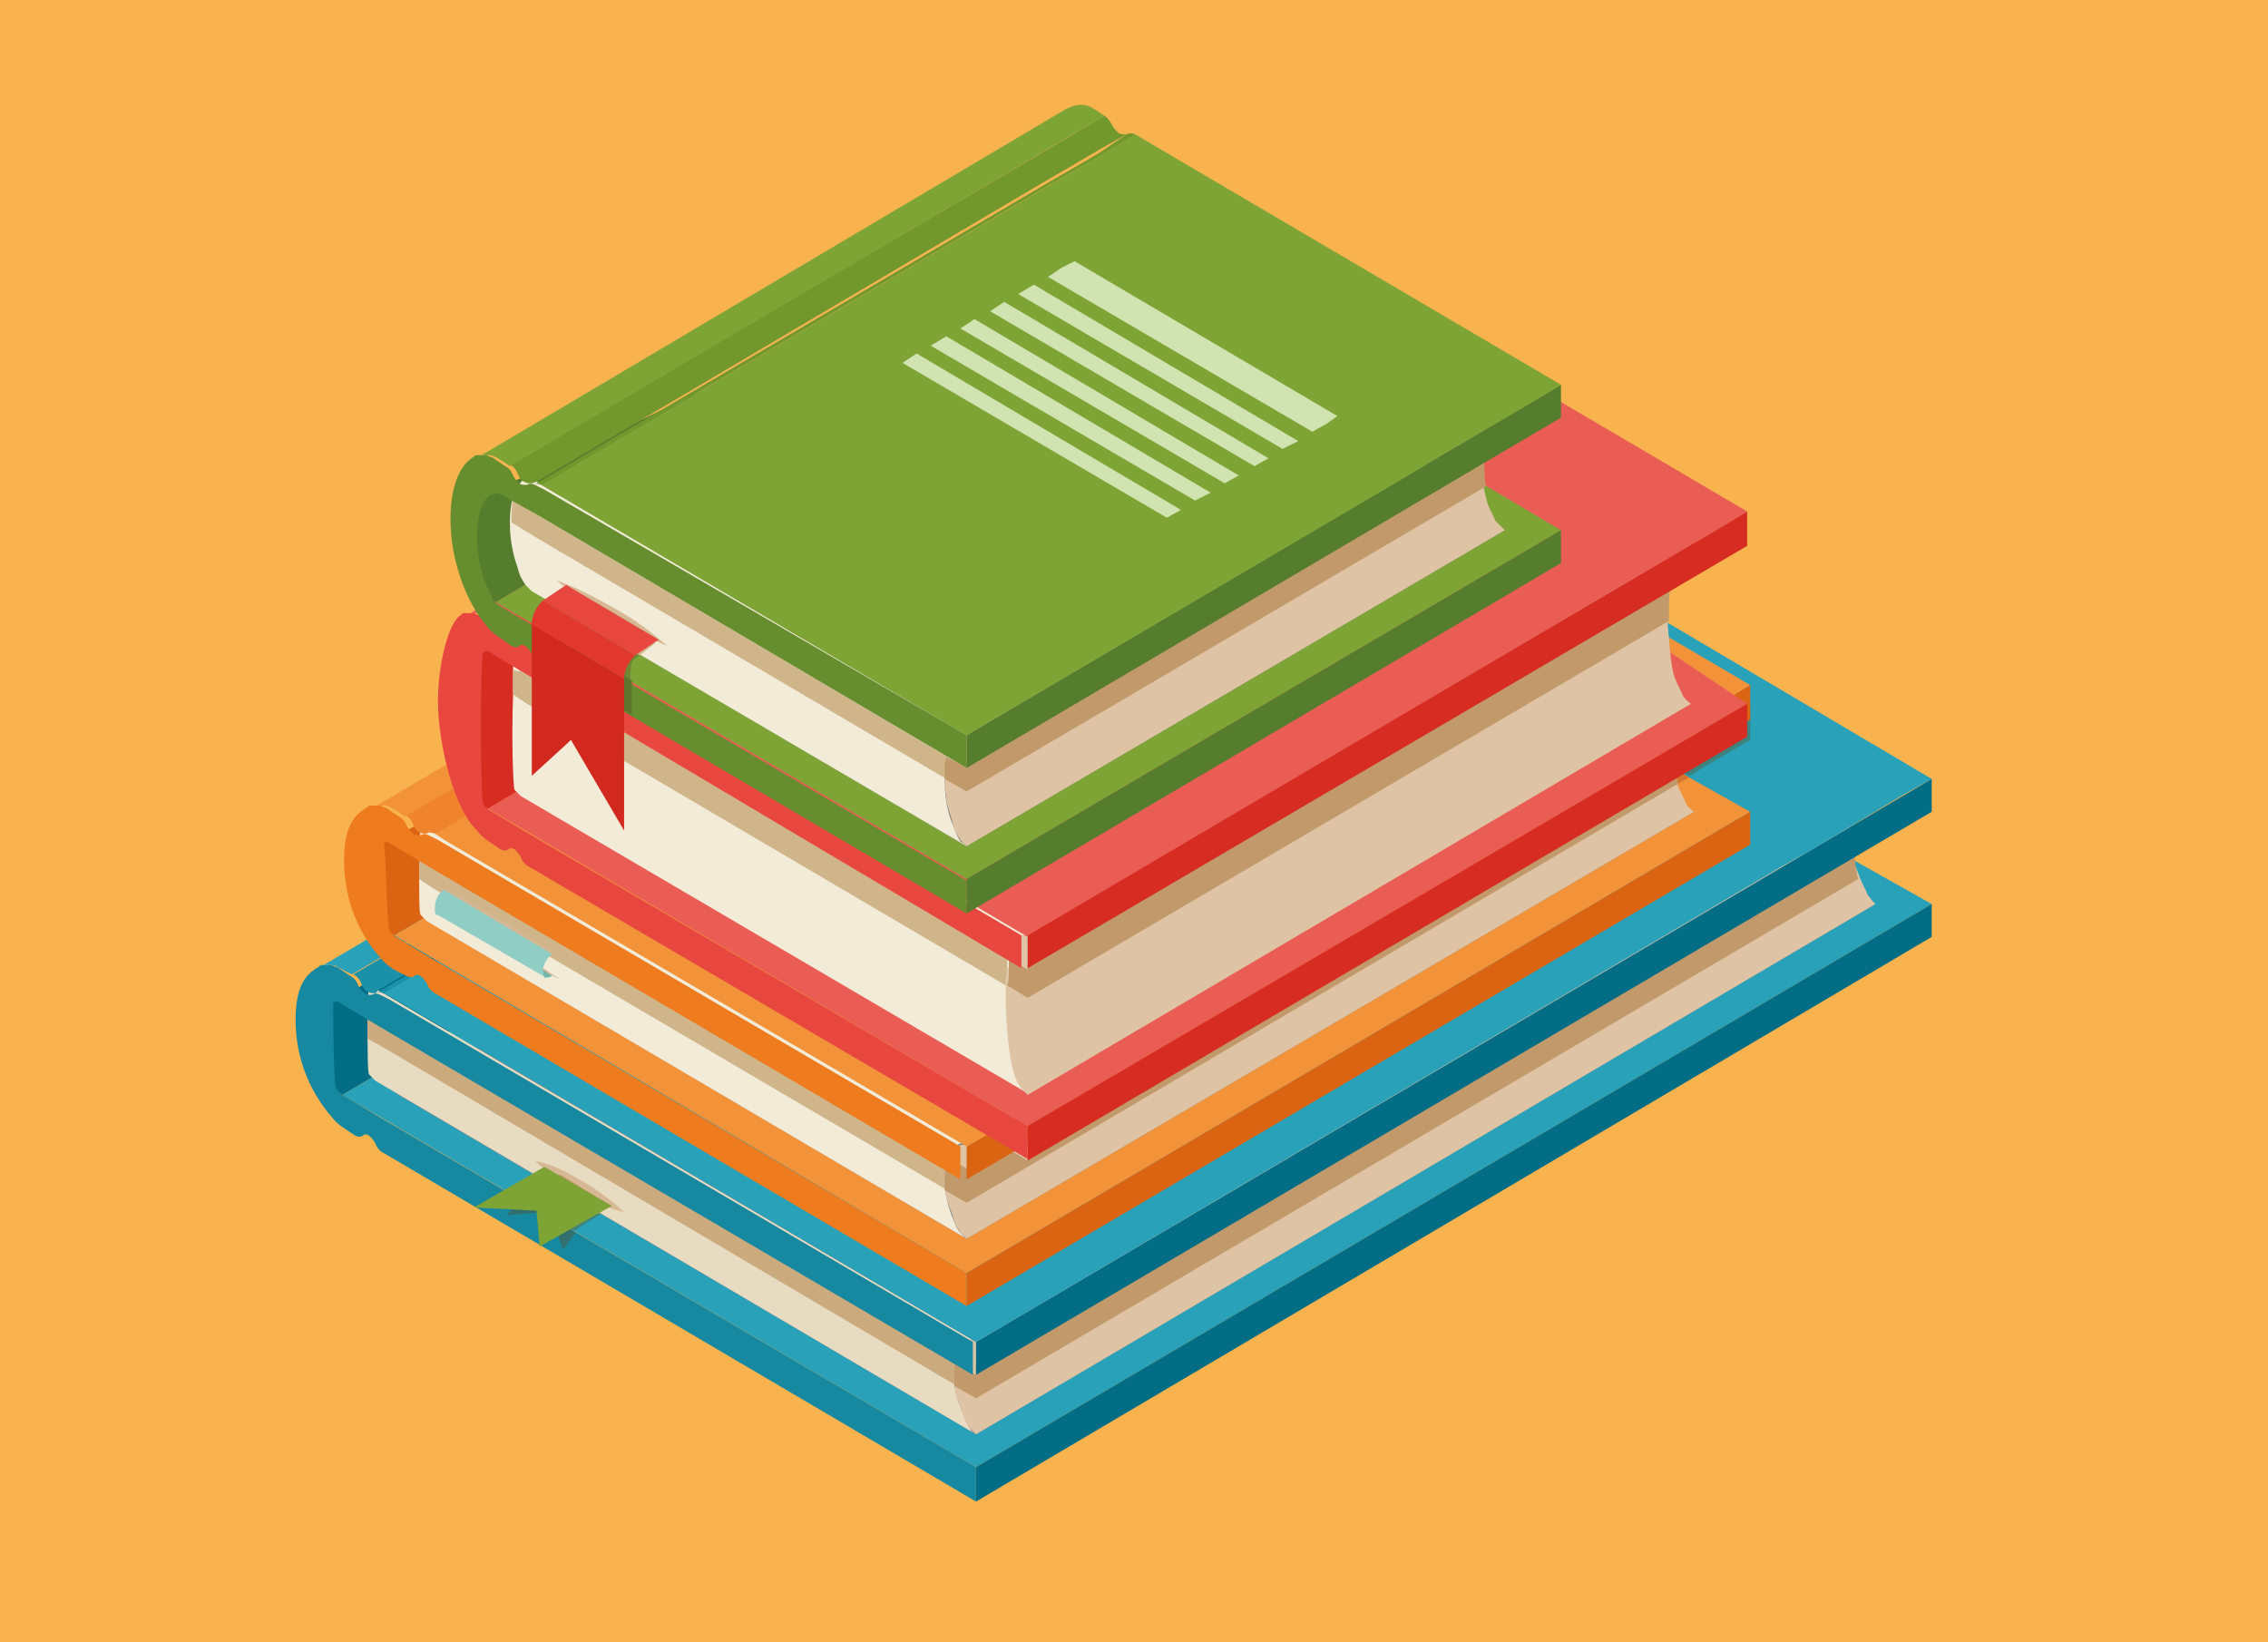 <svg enable-background="new 0 0 145 105" viewBox="0 0 145 105" xmlns="http://www.w3.org/2000/svg" xmlns:xlink="http://www.w3.org/1999/xlink"><clipPath id="a"><path d="m0 0h145.4v105h-145.4z"/></clipPath><clipPath id="b"><path d="m0 0h145.4v105h-145.4z"/></clipPath><clipPath id="c"><path d="m0 0h145.4v105h-145.4z"/></clipPath><clipPath id="d"><path d="m0 0h145.4v105h-145.4z"/></clipPath><clipPath id="e"><path d="m0 0h145.4v105h-145.4z"/></clipPath><clipPath id="f"><path d="m0 0h145.4v105h-145.4z"/></clipPath><clipPath id="g"><path d="m0 0h145.4v105h-145.4z"/></clipPath><clipPath id="h"><path d="m0 0h145.4v105h-145.4z"/></clipPath><clipPath id="i"><path d="m0 0h145.4v105h-145.4z"/></clipPath><clipPath id="j"><path d="m0 0h145.4v105h-145.4z"/></clipPath><clipPath id="k"><path d="m0 0h145.4v105h-145.4z"/></clipPath><clipPath id="l"><path d="m0 0h145.4v105h-145.4z"/></clipPath><clipPath id="m"><path d="m0 0h145.4v105h-145.4z"/></clipPath><clipPath id="n"><path d="m0 0h145.4v105h-145.4z"/></clipPath><path d="m0 0h145.4v105h-145.4z" fill="#f8b34f"/><path d="m82.1 34.5-60.2 35.5-1.2-.7-.8-1.2.2-3.5 59.8-31.3z" fill="#026d84"/><path d="m123.5 57.8-61.1 36-40.5-23.8 60.2-35.5z" fill="#29a1b9"/><path d="m25.3 69.9 57.6-32.7 37 20.6-57.5 33.9z" fill="#808181"/><path d="m123.5 59.9-61.1 36.1v-2.2l61.1-36z" fill="#026d84"/><path clip-path="url(#a)" d="m62.4 91.7-38.4-22.6c-.1-.1-.2-.2-.4-.4-.1-.1-.1-1.6-.1-2.9 0-.6 0-1.1 0-1.6 0-.6.1-1 .1-1h.4l38.4 22.6c-.1-.1-.2-.1-.4-.1-.1 0-.3.1-.4.3l-.1.2c-.3.4-.5.6-.5 1.6v.1c0 1.1.2 1.5.5 2.3.2.5.3.8.5 1.1.1.2.2.3.4.4" fill="#e7dbc1"/><path clip-path="url(#a)" d="m119.9 57.8-57.5 33.9c-.1-.1-.2-.2-.4-.4-.2-.3-.4-.6-.5-1.1-.3-.8-.5-1.2-.5-2.3v-.1c0-.1 0-.2 0-.3s0-.2 0-.3v-.1-.2c.1-.4.2-.5.4-.8l.1-.1.1-.1.1-.1.2-.1h.4l51.5-30.3 5-3c-.2.3-.3.5-.4.9v.6c0 .6.1 1 .2 1.4.1.3.2.5.3.8.2.5.4.8.5 1.1.3.4.4.5.5.6" fill="#dec4a5"/><path clip-path="url(#a)" d="m118.6 54.1v.3c0-.1 0-.2 0-.3" fill="#cdb69a"/><path clip-path="url(#a)" d="m23.5 66.1v.3c0-.1 0-.2 0-.3" fill="#265b5e"/><path clip-path="url(#a)" d="m61 87.1v.3-.1zm0 .5v.2c0-.1 0-.2 0-.2" fill="#736658"/><path clip-path="url(#a)" d="m23.5 65v1.1.3l.9.5 36.6 21.6c0-.2 0-.4 0-.6v-.1s0 0 0-.1 0-.1 0-.2c0-.1 0-.1 0-.2s0-.2 0-.3l-36.6-21.4z" fill="#cbaa7e"/><path clip-path="url(#a)" d="m118.5 54.1-56.1 33.1v.7l-1.4-.8v.1.1.1.2.2.1.1.6l1.4.8 56.4-33.2c-.1-.4-.2-.8-.2-1.4 0-.1 0-.2 0-.3-.1-.2-.1-.3-.1-.4" fill="#c2996b"/><path d="m123.5 51.9-61.1 36v-2.1l61.1-36z" fill="#026d84"/><path clip-path="url(#b)" d="m21.5 69.6c.1.2.3.3.4.4l2.5 1.5 38 22.3v2.2l-37.9-22.3c-.2-.1-.4-.3-.5-.6-.1-.2-.3-.4-.4-.5-.2-.1-.3-.1-.4 0s-.3.1-.5 0l-.6-.4c-.3-.2-.6-.4-.9-.8-1.3-1.5-2.3-3.6-2.3-6.2 0-2.1.6-2.9 1.5-3.4l.1-.1h.1.1.2.1c.1 0 .3 0 .4.1.1 0 .3.1.4.2l.6.4c.2.1.4.3.5.6.1.2.3.4.4.5s.3.1.4.1h.1c.1-.1.3-.1.5 0l.6.3 37.3 21.9v2.1l-38-22.3-2.5-1.5c-.1-.1-.2-.1-.4 0 0 0 0 5.2.2 5.5" fill="#1688a0"/><path clip-path="url(#b)" d="m85.1 27.4-1.6.9-1.7 1-1.9 1.1-55.7 32.9-.2.2h-.1c-.1 0-.2 0-.4-.1s-.3-.3-.4-.5c-.1-.3-.3-.5-.5-.6l57.4-33.8 3.7-2.2c.2.1.4.3.5.6.1.2.3.4.4.5.2.1.4.1.5 0z" fill="#1a91a9"/><path clip-path="url(#b)" d="m83.7 26.3-61.2 36-.6-.3c-.2-.1-.3-.2-.4-.2-.1-.1-.3-.1-.4-.1h-.1-.2-.1-.1l-.1.1.7-.4 60.3-35.5.2-.1c.2-.1.5-.2.8-.2s.6.1.9.3z" fill="#29a1b9"/><path clip-path="url(#b)" d="m85.7 27.5-1.8 1.1-2.1 1.2-1.8 1.1-55.5 32.6c-.2-.1-.4-.1-.5 0l.2-.1 55.7-32.8 1.9-1.1 1.7-1 1.6-.9c.2-.3.4-.2.6-.1" fill="#1a91a9"/><path d="m123.5 49.8-1.8 1-6 3.6-1.8 1-51.5 30.4-37.3-22-.6-.3 61.2-36 .6.3z" fill="#29a1b9"/><path clip-path="url(#c)" d="m34.2 74.2s.4.1 1 .3 1.3.6 2 1 1.4.9 1.9 1.3.8.7.8.7-.4-.1-1-.3-1.3-.6-2-1-1.4-.9-1.9-1.3-.8-.7-.8-.7" fill="#d6b894"/><path d="m33.2 76.7 1.3.8zm2.1 1.2 1.5.9z" fill="#dec4a5"/><path d="m35 75.6-1.8 1.1 1.4.7h.5l.2.5 1.4.8 1.7-1.1z" fill="#3d827d"/><path d="m35 75.6 3.4 2z" fill="#736658"/><path clip-path="url(#d)" d="m35.5 75.3-.5.3 3.3 2 .5-.4s-.1 0-.1-.1c-.6-.2-1.3-.6-2-1-.4-.2-.8-.5-1.2-.8" fill="#cbaa7e"/><path d="m33.2 76.7-.8 1 2.2-.2zm2.1 1.2.7 2 .8-1.1z" fill="#31706f"/><path clip-path="url(#e)" d="m35.8 75.1-.3.2c.4.3.8.6 1.3.8.7.4 1.4.8 2 1 0 0 .1 0 .1.1l.2-.1z" fill="#bc9064"/><path d="m34.5 79.7-.2-2.3-4-.2 4.5-2.6 4.3 2.5z" fill="#7ea435"/><path d="m70.2 43.8 24.7 14.6 6.8-4-24.7-14.6z" fill="#bfe2ea"/><path d="m83.2 36.2-4.1 2.4 24.7 14.6 4.1-2.5z" fill="#bfe2ea"/><path d="m23.4 54.4 48.8-24.7 2.2 1.2-49.2 28.9-1.2-.7-.8-1.1z" fill="#db6412"/><path d="m25.2 59.8 49.2-28.9 37.5 21-50.1 29.5z" fill="#f2933a"/><path d="m28.7 59.7 46.5-26.1 33.1 18.3-46.5 27.3z" fill="#808181"/><path d="m111.9 54-50.1 29.5v-2.1l50.1-29.5z" fill="#db6412"/><path clip-path="url(#f)" d="m61.8 79.2-34.5-20.3c-.1-.1-.2-.2-.4-.4-.1-.1-.1-1.1-.1-2.3 0-.5 0-1.1 0-1.6 0-.9.1-1.7.1-1.7h.4l34.5 20.3c-.1-.1-.2-.1-.4-.1-.2.1-.4.2-.5.5-.1.1-.1.2-.2.3-.2.3-.3.6-.3 1.4v.6c.1.7.2 1.1.4 1.7.2.5.3.8.5 1.1.3.3.4.5.5.5" fill="#f2ebd8"/><path clip-path="url(#f)" d="m108.3 51.9-46.5 27.3c-.1-.1-.2-.2-.4-.4-.2-.3-.4-.6-.5-1.1-.3-.8-.5-1.2-.5-2.3s.2-1.3.5-1.7c.2-.3.3-.4.5-.5h.4l40.4-23.8 5-3c-.2.5-.4.6-.4 1.6 0 1.1.2 1.5.5 2.3.2.5.4.8.5 1.1.2.3.4.4.5.5" fill="#dec4a5"/><path clip-path="url(#f)" d="m111.9 45.2-5 2.9c0 .4 0 .7.1.9l1 .6 3.9-2.3z" fill="#3d827d"/><path clip-path="url(#f)" d="m107 49.1c.1.3.2.6.3 1l.7-.4z" fill="#d5742d"/><path clip-path="url(#f)" d="m27.5 54.6c-.1 0-.2 0-.2.1h-.1-.1c-.1 0-.2 0-.3-.1v.9.7l.9.6 32.7 19.2c0-.2 0-.4 0-.6 0-.8.1-1.1.3-1.4l-32.3-19-.6-.3c-.1 0-.2-.1-.3-.1" fill="#d1b58a"/><path clip-path="url(#f)" d="m106.9 48.2-41.2 24.2v1.8l-1.5-.9-2.4 1.4-1.1-.6c-.2.3-.3.6-.3 1.4v.6l1.4.8 45.5-26.8c-.1-.3-.2-.6-.3-1-.1-.2-.1-.5-.1-.9" fill="#c2996b"/><path d="m111.9 46-50.1 29.4v-2.1l50.1-29.5z" fill="#db6412"/><path clip-path="url(#g)" d="m24.9 59.5c.1.2.3.3.4.4l2.5 1.5 34 20v2.1l-34-20c-.2-.1-.4-.3-.5-.6-.1-.2-.3-.4-.4-.5-.2-.1-.3-.1-.4 0s-.3.1-.5 0l-.8-.4c-.3-.2-.6-.4-.9-.8-1.3-1.4-2.3-3.6-2.3-6.2 0-2.1.6-2.9 1.5-3.4l.1-.1h.1.1.2.1c.1 0 .3 0 .4.1.1 0 .3.1.4.2l.6.4c.2.1.4.3.5.6.1.2.3.4.4.5s.3.1.4.1h.1c.1-.1.3-.1.5 0l.6.3 33.4 19.6v2.1l-34-20-2.5-1.5c-.1-.1-.2-.1-.4 0 .2 0 .2 5.3.4 5.6" fill="#ee7b1d"/><path clip-path="url(#g)" d="m77.4 23.8-1.6.9-1.7 1-1.9 1.1-44.7 26.3-.2.2h-.1c-.1 0-.2 0-.4-.1s-.3-.3-.4-.5c-.1-.3-.3-.5-.5-.6l46.4-27.3 3.7-2.2c.2.1.4.3.5.6.1.2.3.4.4.5.2.2.3.2.5.1z" fill="#f0842d"/><path clip-path="url(#g)" d="m76 22.7-50.1 29.5-.6-.4c-.2-.1-.3-.2-.4-.2-.1-.1-.3-.1-.4-.1h-.1-.2-.1-.1l-.1.1.7-.4 49.2-28.9.2-.1c.2-.1.5-.2.8-.2s.6.1.9.3z" fill="#f2933a"/><path clip-path="url(#g)" d="m77.9 23.8-1.8 1.1-2.1 1.2-1.8 1.1-44.4 26.1c-.2-.1-.4-.1-.5 0l.2-.2 44.6-26.3 1.9-1.1 1.7-1 1.6-.9c.3-.1.5-.1.6 0" fill="#f0842d"/><path d="m111.9 43.8-1.8 1.1-6 3.5-1.9 1.1-40.4 23.8-33.4-19.6-.6-.4 50.1-29.5.6.4z" fill="#f2933a"/><path clip-path="url(#h)" d="m28 56.7s.5.2 1.3.6c.7.4 1.7.9 2.7 1.5s1.9 1.2 2.6 1.6c.7.5 1.2.8 1.2.8s-.5-.2-1.3-.6c-.7-.4-1.7-.9-2.7-1.5s-1.9-1.2-2.6-1.6c-.8-.5-1.2-.8-1.2-.8" fill="#d6b894"/><path clip-path="url(#h)" d="m28 58.1s.5.2 1.3.6 1.7.9 2.7 1.5 1.9 1.2 2.6 1.6c.7.5 1.2.8 1.2.8s-.5-.2-1.3-.6c-.7-.4-1.7-.9-2.7-1.5s-1.9-1.2-2.6-1.6c-.8-.5-1.2-.8-1.2-.8" fill="#d6b894"/><path clip-path="url(#h)" d="m34.7 62 .6.4c-.2.1-.3.1-.4.1h-.1c-.1-.2-.1-.3-.1-.5" fill="#73b6ad"/><path clip-path="url(#h)" d="m28.4 56.9 6.9 4.1c-.3.2-.6.7-.6 1.1 0 .2.1.3.2.4l-6.9-4h-.1c-.1-.1-.1-.2-.1-.4 0-.5.2-1 .6-1.2" fill="#8fcdc5"/><path d="m29.4 42.2 44.7-22.4 5.3 3.6-48.2 28.3-1.2-.6-.8-1.2z" fill="#d62c22"/><path d="m31.2 51.7 48.2-28.3 32.3 21.6-46 27z" fill="#ea5d55"/><path d="m111.7 47.1-46 27.1v-2.2l46-27z" fill="#d62c22"/><path clip-path="url(#i)" d="m65.7 69.9-32.4-19c-.1-.1-.2-.2-.4-.4-.1-.2-.2-3.3-.1-6 0-.6 0-1.1 0-1.6 0-1.2.1-2.1.1-2.1h.4l32.4 19.1c-.1-.1-.2-.1-.4-.1-.2.1-.4.2-.5.5-.1.1-.1.4-.2.8-.1.6-.2 1.3-.2 2v1c0 1.1.2 3.6.5 4.4.2.5.3.8.5 1.1 0 .1.2.2.3.3" fill="#f2ebd8"/><path clip-path="url(#i)" d="m108.1 45-42.4 25c-.1-.1-.2-.2-.4-.4-.2-.3-.4-.6-.5-1.1-.3-.8-.5-3.3-.5-4.4 0-.3 0-.6 0-1 0-.3 0-.5.1-.8 0-.2 0-.3.1-.5 0-.3.1-.5.1-.7.1-.4.1-.6.2-.8.2-.3.3-.4.5-.5.1 0 .3 0 .4.1l36.3-21.5 5-3c-.1.3-.2 1.2-.3 2 0 .6-.1 1.2-.1 1.6v.6c.1 1.2.2 3.1.5 3.8.2.5.4.8.5 1.1.2.3.4.4.5.5" fill="#dec4a5"/><path clip-path="url(#i)" d="m64.5 61.6v.2-.1z" fill="#d04b3e"/><path clip-path="url(#i)" d="m32.8 42.8v1.6l.9.6 30.6 18c0-.3 0-.5.1-.8 0-.1 0-.3 0-.4s0-.1 0-.2 0-.2 0-.3l-30.6-18.1-.5-.3h-.1-.1c-.1 0-.1 0-.3-.1z" fill="#d1b58a"/><path clip-path="url(#i)" d="m106.8 37.5-41.1 24.2v.3l-1.2-.7v.3.1.1.4c0 .3 0 .5-.1.8l1.3.8 41-24.1c0-.2 0-.4 0-.6 0-.4 0-1 .1-1.6" fill="#c2996b"/><path d="m111.7 34.9-46 27v-2.1l46-27.1z" fill="#d62c22"/><path clip-path="url(#j)" d="m30.9 51.4c.1.2.3.3.4.4l2.5 1.5 31.9 18.7v2.1l-31.9-18.7c-.2-.1-.4-.3-.5-.6-.1-.2-.3-.4-.4-.5-.2-.1-.3-.1-.4 0s-.3.1-.5 0l-.6-.4c-.3-.2-.6-.4-.9-.8-1.5-1.4-2.5-5.6-2.5-8.3 0-2.1.6-5 1.5-5.5l.1-.1h.1.1.2.1c.1 0 .3 0 .4.1.1 0 .3.1.4.2l.6.4c.2.1.4.3.5.6.1.2.3.4.4.5s.3.1.4.1h.1c.1-.1.3-.1.5 0l.6.3 31.3 18.4v2.1l-31.5-18.7-2.5-1.5c-.1-.1-.2-.1-.4 0-.2 0-.2 9.4 0 9.7" fill="#e8473f"/><path clip-path="url(#j)" d="m79.3 14-1.6.9-1.7 1-1.9 1.1-40.6 23.9-.2.1h-.1c-.1 0-.2 0-.4-.1s-.3-.3-.4-.5c-.1-.3-.3-.5-.5-.6l42.2-24.8 3.7-2.2c.2.1.4.3.5.6.1.2.3.4.4.5.3.1.4.1.6.1z" fill="#e95049"/><path clip-path="url(#j)" d="m77.9 12.8-46 27.1-.6-.4c-.2-.1-.3-.2-.4-.2-.1-.1-.3-.1-.4-.1h-.1-.2-.1-.1l-.1.1.7-.4 45.1-26.5.2-.1c.2-.1.5-.2.8-.2s.6.1.9.3z" fill="#ea5d55"/><path clip-path="url(#j)" d="m79.9 14-1.9 1-2.1 1.2-1.8 1.1-40.3 23.8c-.2-.1-.4-.1-.5 0l.2-.1 40.6-24 1.9-1.1 1.7-1 1.6-.9c.2-.1.4-.1.6 0" fill="#e95049"/><path d="m111.7 32.7-1.8 1.1-6 3.5-1.9 1.1-36.3 21.4-31.3-18.4-.6-.3 46.1-27.1.5.3z" fill="#ea5d55"/><path d="m30.1 32.1 36.7-17.7 2.9 1.7-38 22.4-.9-.5-.9-1.2z" fill="#557d2d"/><path d="m31.7 38.5 38-22.4 30.1 17.8-38 22.3z" fill="#7ea435"/><path d="m35.4 38.6 34.4-20.3 26.4 15.6-34.4 20.2z" fill="#808181"/><path d="m99.8 36-38 22.4v-2.2l38-22.3z" fill="#557d2d"/><path clip-path="url(#k)" d="m61.8 54.1-27.8-16.3c-.1-.1-.2-.2-.4-.4-.2-.3-.4-.6-.5-1.1-.3-.8-.5-1.8-.5-2.8v-.1c0-.8.1-1.4.3-1.8.1-.2.1-.3.2-.5.2-.3.3-.4.5-.5h.4l27.8 16.4c-.1-.1-.2-.1-.4 0-.2 0-.4.2-.5.5-.1.1-.1.2-.2.4-.2.5-.3 1.1-.3 1.9v.1c0 1.1.2 2.1.5 2.8.2.5.3.8.5 1.1.2.1.3.2.4.3" fill="#f2ebd8"/><path clip-path="url(#k)" d="m96.2 33.9-34.4 20.2c-.1-.1-.2-.2-.4-.4-.2-.3-.4-.6-.5-1.1-.1-.4-.3-.9-.4-1.5 0-.2 0-.3-.1-.5v-.1c0-.1 0-.3 0-.4s0-.2 0-.3v-.1c0-.1 0-.2 0-.3s0-.2 0-.3c0-.1 0-.2 0-.3 0-.4.1-.8.2-1.1.1-.1.1-.3.2-.4.2-.3.3-.4.5-.5h.4l28.4-16.7 5-3c-.2.4-.3 1-.4 1.7v.5c0 .6.1 1.1.1 1.6.1.5.2.9.3 1.3.2.5.4.8.5 1.1z" fill="#dec4a5"/><path clip-path="url(#k)" d="m60.6 48.4c0 .2-.1.3-.1.5 0-.2 0-.3.1-.5m-.2 1v.1s0 0 0-.1z" fill="#736658"/><path clip-path="url(#k)" d="m32.8 32c-.1.4-.1.8-.1 1.3v.1l1.8 1.1 26 15.3v-.1c0-.1 0-.2 0-.2v-.1c0-.1 0-.1 0-.2 0 0 0 0 0-.1 0-.1 0-.1 0-.2 0-.2 0-.4.1-.5l-26.1-15.4z" fill="#d1b58a"/><path clip-path="url(#k)" d="m94.8 29-33 19.4v.7l-1.3-.7c0 .1-.1.3-.1.5v.2.1.2.1.2.1l1.4.8 33.2-19.5c-.1-.5-.1-1-.1-1.6-.1-.2-.1-.3-.1-.5" fill="#c2996b"/><path d="m99.8 26.7-38 22.4v-2.1l38-22.4z" fill="#557d2d"/><path clip-path="url(#l)" d="m31 32c-.3.5-.5 1.2-.5 2.3s.2 2.1.5 2.9c.2.5.4.8.5 1.1.1.2.3.3.4.4l2.5 1.5 1.9 1.1 4 2.4 21.5 12.6v2.1l-21.4-12.6-4.1-2.4-1.8-1c-.2-.1-.4-.4-.5-.6s-.3-.4-.4-.5c-.2-.1-.3-.1-.4 0s-.3.1-.5 0l-.7-.5c-.3-.2-.6-.4-.9-.8-1.3-1.5-2.3-4.2-2.3-6.8 0-2.1.6-3.5 1.5-4l.1-.1h.1.1.2.1c.1 0 .3 0 .4.1.1 0 .3.1.4.2l.6.4c.2.1.4.3.5.6.1.2.3.4.4.5s.3.1.4.1h.1c.1-.1.3-.1.5 0l.6.3 27 15.7v2.1l-27.3-16.1-2.5-1.4c-.1-.1-.2-.1-.4 0-.2 0-.4.1-.6.4" fill="#678e2e"/><path clip-path="url(#l)" d="m72 8.6-1.6.9-1.7 1-1.9 1.1-32.5 19.2-.3.1h-.1c-.1 0-.2 0-.4-.1s-.3-.3-.4-.5c-.1-.3-.3-.5-.5-.6l34.3-20.1 3.7-2.2c.2.1.4.4.5.6s.3.4.4.5c.2.1.4.1.5.1z" fill="#72972d"/><path clip-path="url(#l)" d="m70.6 7.4-38 22.4-.6-.4c-.2-.1-.3-.2-.4-.2-.1-.1-.3-.1-.4-.1h-.1-.2-.1-.1l-.1.1.7-.4 36.8-21.8.2-.1c.2-.1.5-.2.8-.2s.6.1.9.3z" fill="#7ea435"/><path clip-path="url(#l)" d="m72.6 8.6-1.8 1.1-2.1 1.2-1.9 1.1-32.2 19c-.2-.1-.4-.1-.5 0l.2-.1 32.5-19.1 1.9-1.1 1.7-1 1.6-1.1c.2-.1.4-.1.6 0" fill="#72972d"/><path d="m99.8 24.6-1.8 1.1-6 3.5-1.8 1.1-28.4 16.7-26.7-15.7-.5-.3 38-22.4.5.3z" fill="#7ea435"/><path clip-path="url(#m)" d="m35.6 37.1s.5.2 1.2.5 1.6.8 2.5 1.3 1.8 1.1 2.4 1.6 1 .8 1 .8-.5-.2-1.2-.5-1.6-.8-2.5-1.3-1.8-1.1-2.4-1.6c-.6-.4-1-.8-1-.8" fill="#d6b894"/><path clip-path="url(#m)" d="m36.3 41.2v.1l4.1 2.3z" fill="#d04b3e"/><path clip-path="url(#m)" d="m36.4 39.2c-.1.2-.1.5-.1.7v1.3l4 2.4c0-.7 0-1.3.3-1.5l.3-.2z" fill="#708634"/><path clip-path="url(#m)" d="m36.4 39.2 4.6 2.6z" fill="#736658"/><path clip-path="url(#m)" d="m37 38.2c-.3.2-.5.6-.6 1l4.5 2.7 1-.8c-.1-.1-.3-.1-.5-.2-.7-.3-1.6-.8-2.5-1.3-.6-.5-1.3-1-1.9-1.4" fill="#d1b58a"/><path clip-path="url(#m)" d="m36.3 41.2v2.1l4.1 2.4v-.9c0-.3 0-.8 0-1.3z" fill="#5e752f"/><path clip-path="url(#m)" d="m37.2 38-.2.2c.6.4 1.3.9 2 1.3.9.5 1.8 1 2.5 1.3.2.1.3.1.5.2l.1-.1z" fill="#bc9064"/><path d="m34 39.9v9.7l2.3-2.1.2-.2.7 1.2 2.7 4.6v-9.7z" fill="#d2291f"/><path clip-path="url(#n)" d="m42.1 40.9-4.9-2.9-1-.6-1.2.8c-.1.1-.2.1-.3.2l5.9 3.5c.1-.1.2-.1.3-.2z" fill="#e8473f"/><path clip-path="url(#n)" d="m34 39.9 5.9 3.5c0-.6.3-1.1.7-1.5l-5.9-3.5c-.4.4-.7.9-.7 1.5" fill="#e2372e"/><g fill="#d2e3b2"><path d="m59.5 22.1 16.9 9.9 1-.5-16.9-10z"/><path d="m61.4 21 16.9 9.9.9-.5-16.9-10z"/><path d="m57.7 23.2 16.9 9.9.9-.5-16.9-10z"/><path d="m63.3 19.9 16.9 9.9.9-.5-16.9-10z"/><path d="m68.7 16.7-.8.4-.9.6 16.9 9.9.9-.5.7-.5z"/><path d="m65.1 18.8 16.9 9.9 1-.5-16.9-10z"/></g></svg>